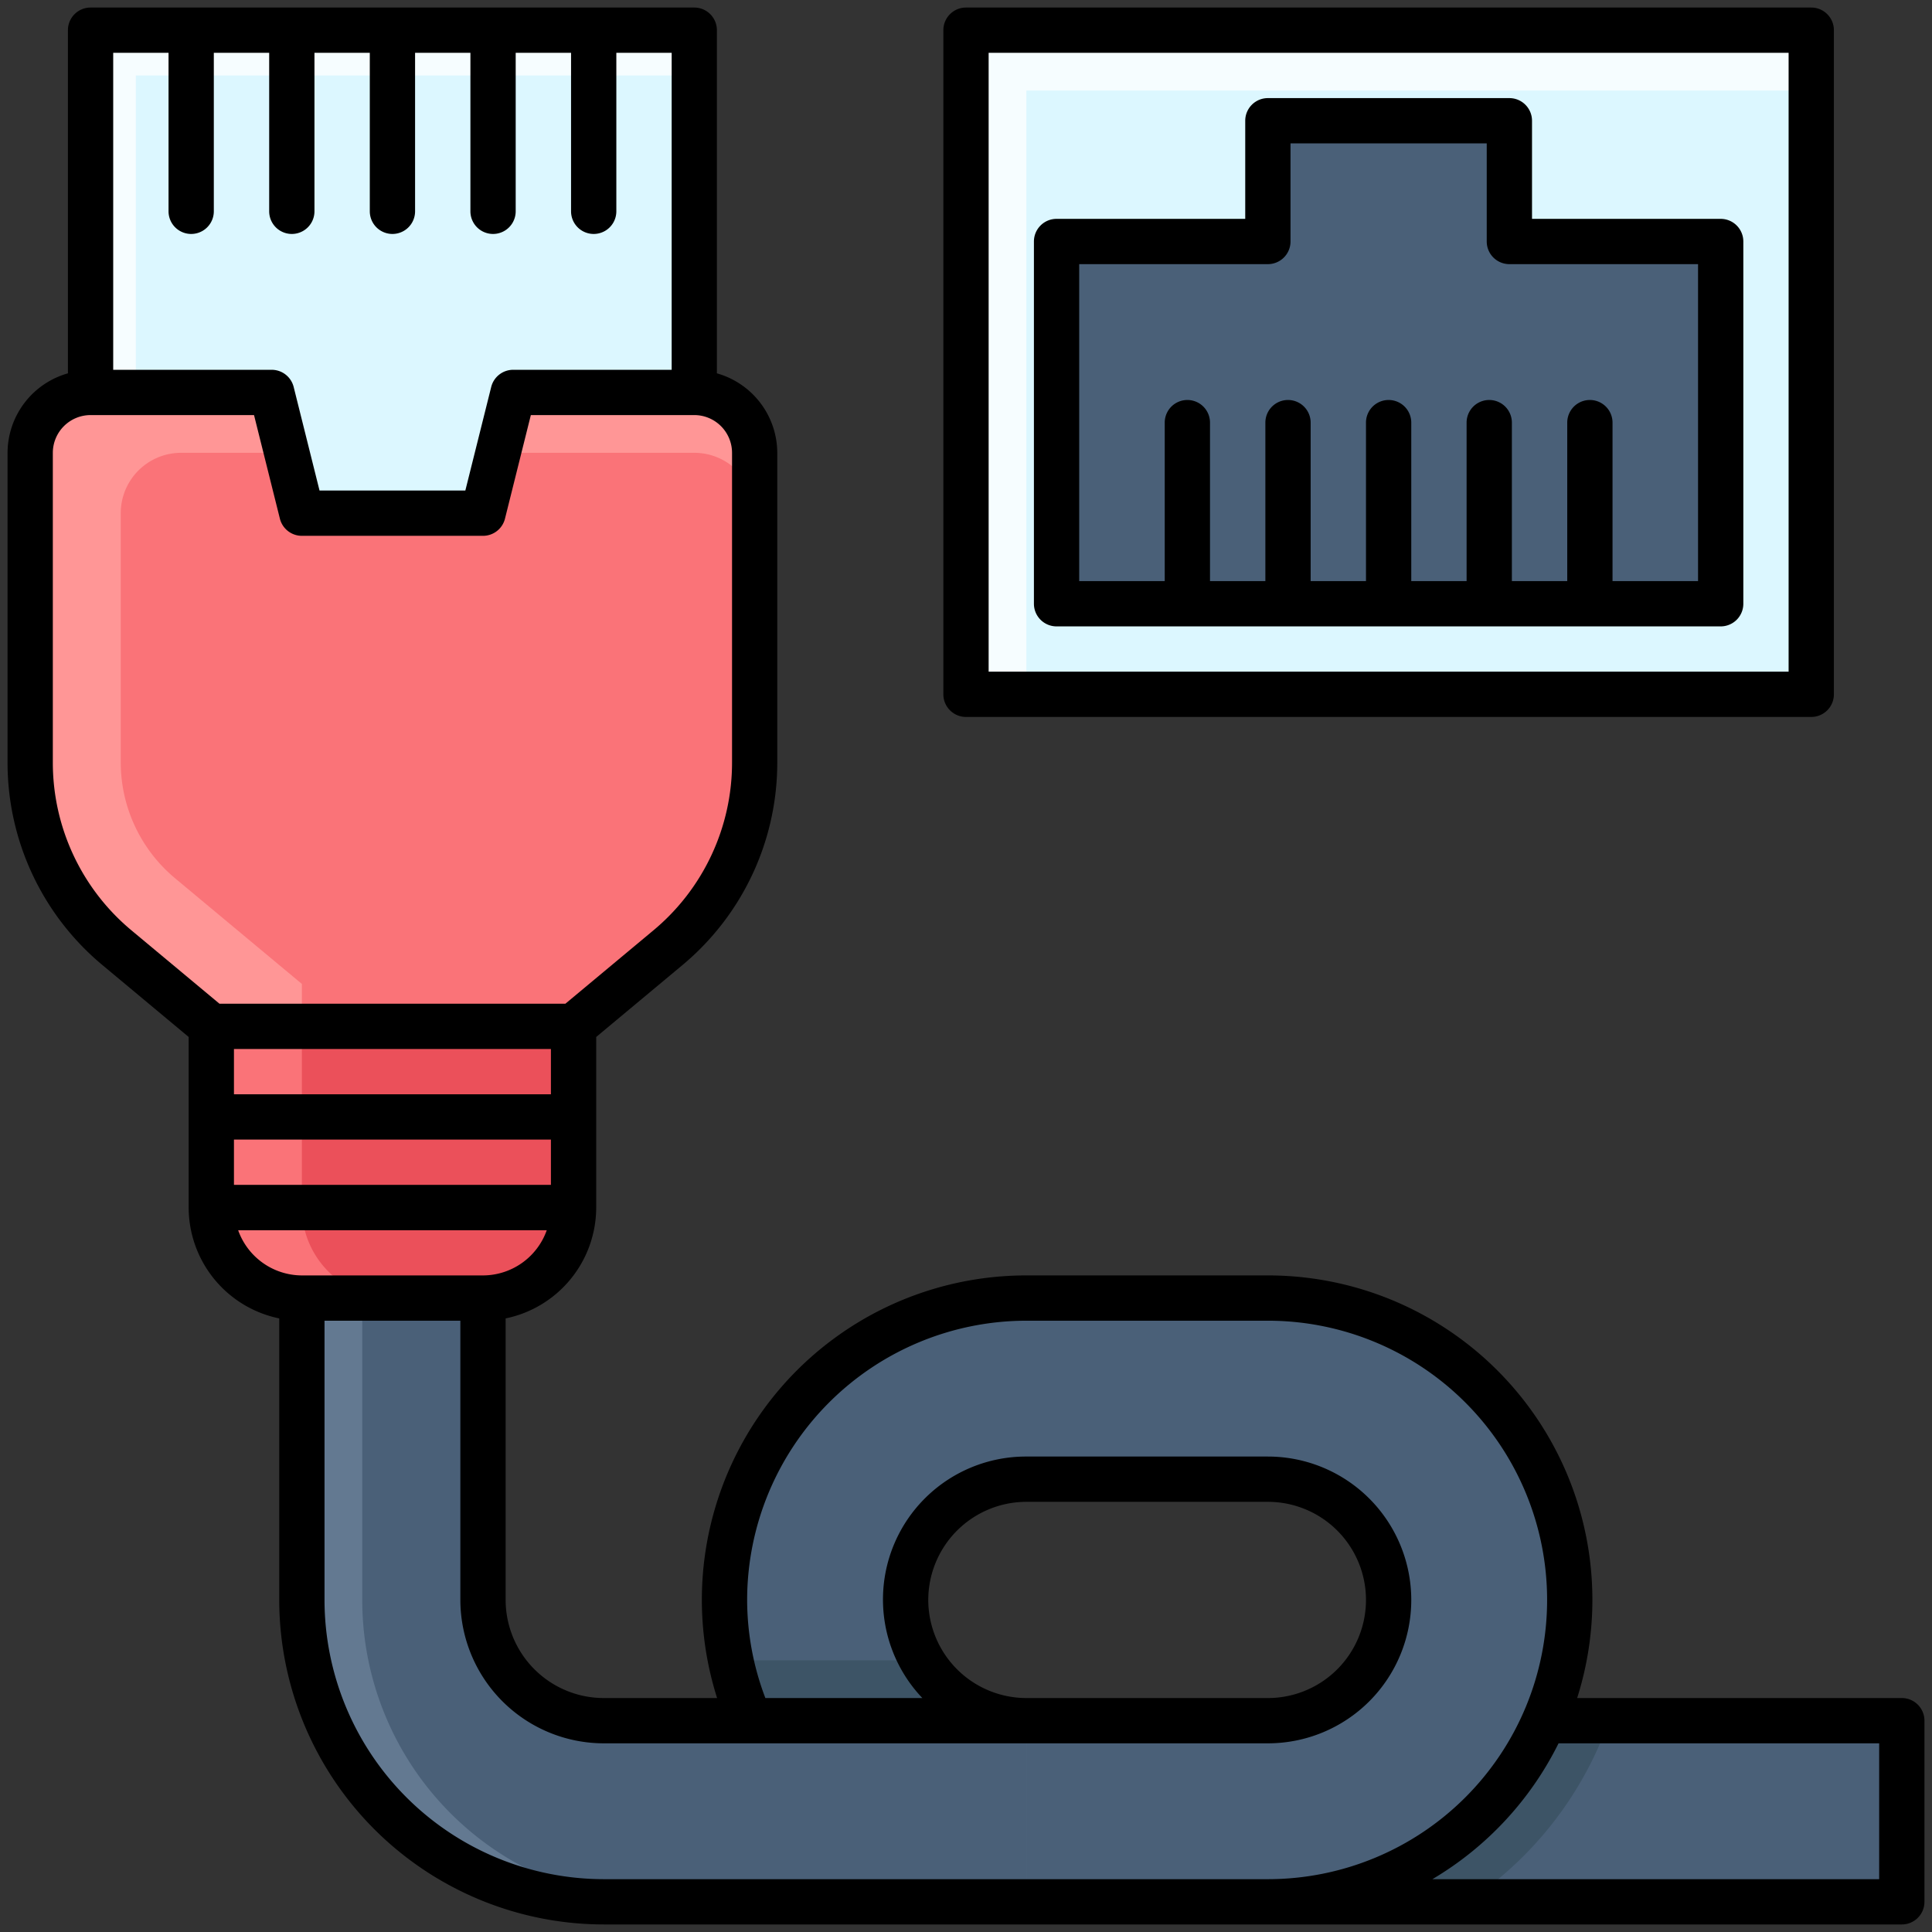 <svg id="Filled_Expand" height="512" viewBox="0 0 64 64" width="512" xmlns="http://www.w3.org/2000/svg" data-name="Filled Expand"><rect x="0" y="0" width="64" height="64" fill="#333333" stroke="none"/><path d="m3 1h20v16h-20z" fill="#f6fdff"/><path d="m4.5 2.5h18.5v14.5h-18.5z" fill="#dcf7ff"/><path d="m42 57h21v6h-21z" fill="#4a6078"/><path d="m7 34v6a3 3 0 0 0 3 3h6a3 3 0 0 0 3-3v-6z" fill="#fa7378"/><path d="m19 40v-6h-9v6a3 3 0 0 0 3 3h3a3 3 0 0 0 3-3z" fill="#eb505a"/><path d="m42 57v6h6.619a12.047 12.047 0 0 0 4.681-6z" fill="#3d5466"/><path d="m24 53a10 10 0 0 0 10 10h8a10 10 0 0 0 10-10 10 10 0 0 0 -10-10h-8a10 10 0 0 0 -10 10zm18 4h-8a4 4 0 0 1 -4-4 4 4 0 0 1 4-4h8a4 4 0 0 1 4 4 4 4 0 0 1 -4 4z" fill="#4a6078"/><path d="m17 13-1 4h-6l-1-4h-6a2 2 0 0 0 -2 2v10.253a8 8 0 0 0 2.878 6.147l3.122 2.6h12l3.122-2.6a8 8 0 0 0 2.878-6.147v-10.253a2 2 0 0 0 -2-2z" fill="#ff9696"/><path d="m4 17v8.253a5 5 0 0 0 1.8 3.841l4.2 3.5v1.406h9l3.122-2.6a8 8 0 0 0 2.878-6.147v-8.253a2 2 0 0 0 -2-2h-6.5l-.5 2h-6l-.5-2h-3.5a2 2 0 0 0 -2 2z" fill="#fa7378"/><path d="m34 57h-14a4 4 0 0 1 -4-4v-10h-6v10a10 10 0 0 0 10 10h14" fill="#637991"/><path d="m34 57a3.982 3.982 0 0 1 -3.445-2h-6.355a10 10 0 0 0 9.8 8z" fill="#3d5466"/><path d="m22 57h-2a4 4 0 0 1 -4-4v-10h-4v10a10 10 0 0 0 10 10h12v-6z" fill="#4a6078"/><path d="m32 1h28v22h-28z" fill="#f6fdff"/><path d="m34 3h26v20h-26z" fill="#dcf7ff"/><path d="m50 8v-4h-8v4h-7v12h22v-12z" fill="#4a6078"/><path d="m32 23.75h28a.75.75 0 0 0 .75-.75v-22a.75.75 0 0 0 -.75-.75h-28a.75.75 0 0 0 -.75.75v22a.75.75 0 0 0 .75.75zm.75-22h26.5v20.5h-26.5z"/><path d="m57 7.25h-6.25v-3.25a.75.75 0 0 0 -.75-.75h-8a.75.75 0 0 0 -.75.75v3.25h-6.25a.75.75 0 0 0 -.75.75v12a.75.75 0 0 0 .75.75h22a.75.75 0 0 0 .75-.75v-12a.75.75 0 0 0 -.75-.75zm-.75 12h-2.833v-5.25a.75.75 0 0 0 -1.5 0v5.25h-1.834v-5.25a.75.75 0 0 0 -1.5 0v5.25h-1.833v-5.25a.75.75 0 0 0 -1.5 0v5.25h-1.833v-5.25a.75.75 0 0 0 -1.5 0v5.25h-1.834v-5.25a.75.75 0 0 0 -1.5 0v5.25h-2.833v-10.5h6.25a.75.75 0 0 0 .75-.75v-3.25h6.5v3.25a.75.75 0 0 0 .75.75h6.25z"/><path d="m63 56.25h-10.755a10.745 10.745 0 0 0 -10.245-14h-8a10.745 10.745 0 0 0 -10.245 14h-3.755a3.254 3.254 0 0 1 -3.25-3.25v-9.326a3.755 3.755 0 0 0 3-3.674v-5.649l2.85-2.376a8.726 8.726 0 0 0 3.148-6.722v-10.253a2.745 2.745 0 0 0 -2-2.633v-11.367a.75.75 0 0 0 -.748-.75h-20a.75.75 0 0 0 -.75.75v11.367a2.745 2.745 0 0 0 -2 2.633v10.253a8.726 8.726 0 0 0 3.15 6.722l2.85 2.376v5.649a3.755 3.755 0 0 0 3 3.674v9.326a10.762 10.762 0 0 0 10.75 10.75h43a.75.75 0 0 0 .75-.75v-6a.75.75 0 0 0 -.75-.75zm-44.75-20h-10.5v-1.5h10.5zm-10.5 1.5h10.5v1.5h-10.5zm-2.167-36v5.25a.75.75 0 0 0 1.5 0v-5.25h1.834v5.25a.75.75 0 1 0 1.5 0v-5.25h1.833v5.25a.75.75 0 0 0 1.5 0v-5.25h1.833v5.25a.75.75 0 1 0 1.5 0v-5.25h1.834v5.25a.75.75 0 0 0 1.5 0v-5.25h1.833v10.5h-5.25a.751.751 0 0 0 -.728.568l-.857 3.432h-4.83l-.857-3.432a.751.751 0 0 0 -.728-.568h-5.25v-10.5zm-3.833 23.503v-10.253a1.252 1.252 0 0 1 1.25-1.25h5.415l.857 3.432a.751.751 0 0 0 .728.568h6a.751.751 0 0 0 .728-.568l.857-3.432h5.415a1.252 1.252 0 0 1 1.25 1.25v10.253a7.231 7.231 0 0 1 -2.608 5.569l-2.913 2.428h-11.458l-2.913-2.428a7.231 7.231 0 0 1 -2.608-5.569zm6.138 15.5h10.224a2.248 2.248 0 0 1 -2.112 1.497h-6a2.248 2.248 0 0 1 -2.112-1.5zm2.862 12.247v-9.25h4.5v9.25a4.756 4.756 0 0 0 4.75 4.75h22a4.75 4.75 0 0 0 0-9.5h-8a4.736 4.736 0 0 0 -3.446 8h-5.2a9.154 9.154 0 0 1 -.604-3.25 9.26 9.26 0 0 1 9.25-9.25h8a9.25 9.25 0 0 1 0 18.5h-22a9.26 9.26 0 0 1 -9.25-9.25zm20 0a3.254 3.254 0 0 1 3.25-3.25h8a3.25 3.25 0 0 1 0 6.5h-8a3.254 3.254 0 0 1 -3.25-3.25zm31.5 9.25h-14.8a10.807 10.807 0 0 0 4.179-4.5h10.621z"/></svg>